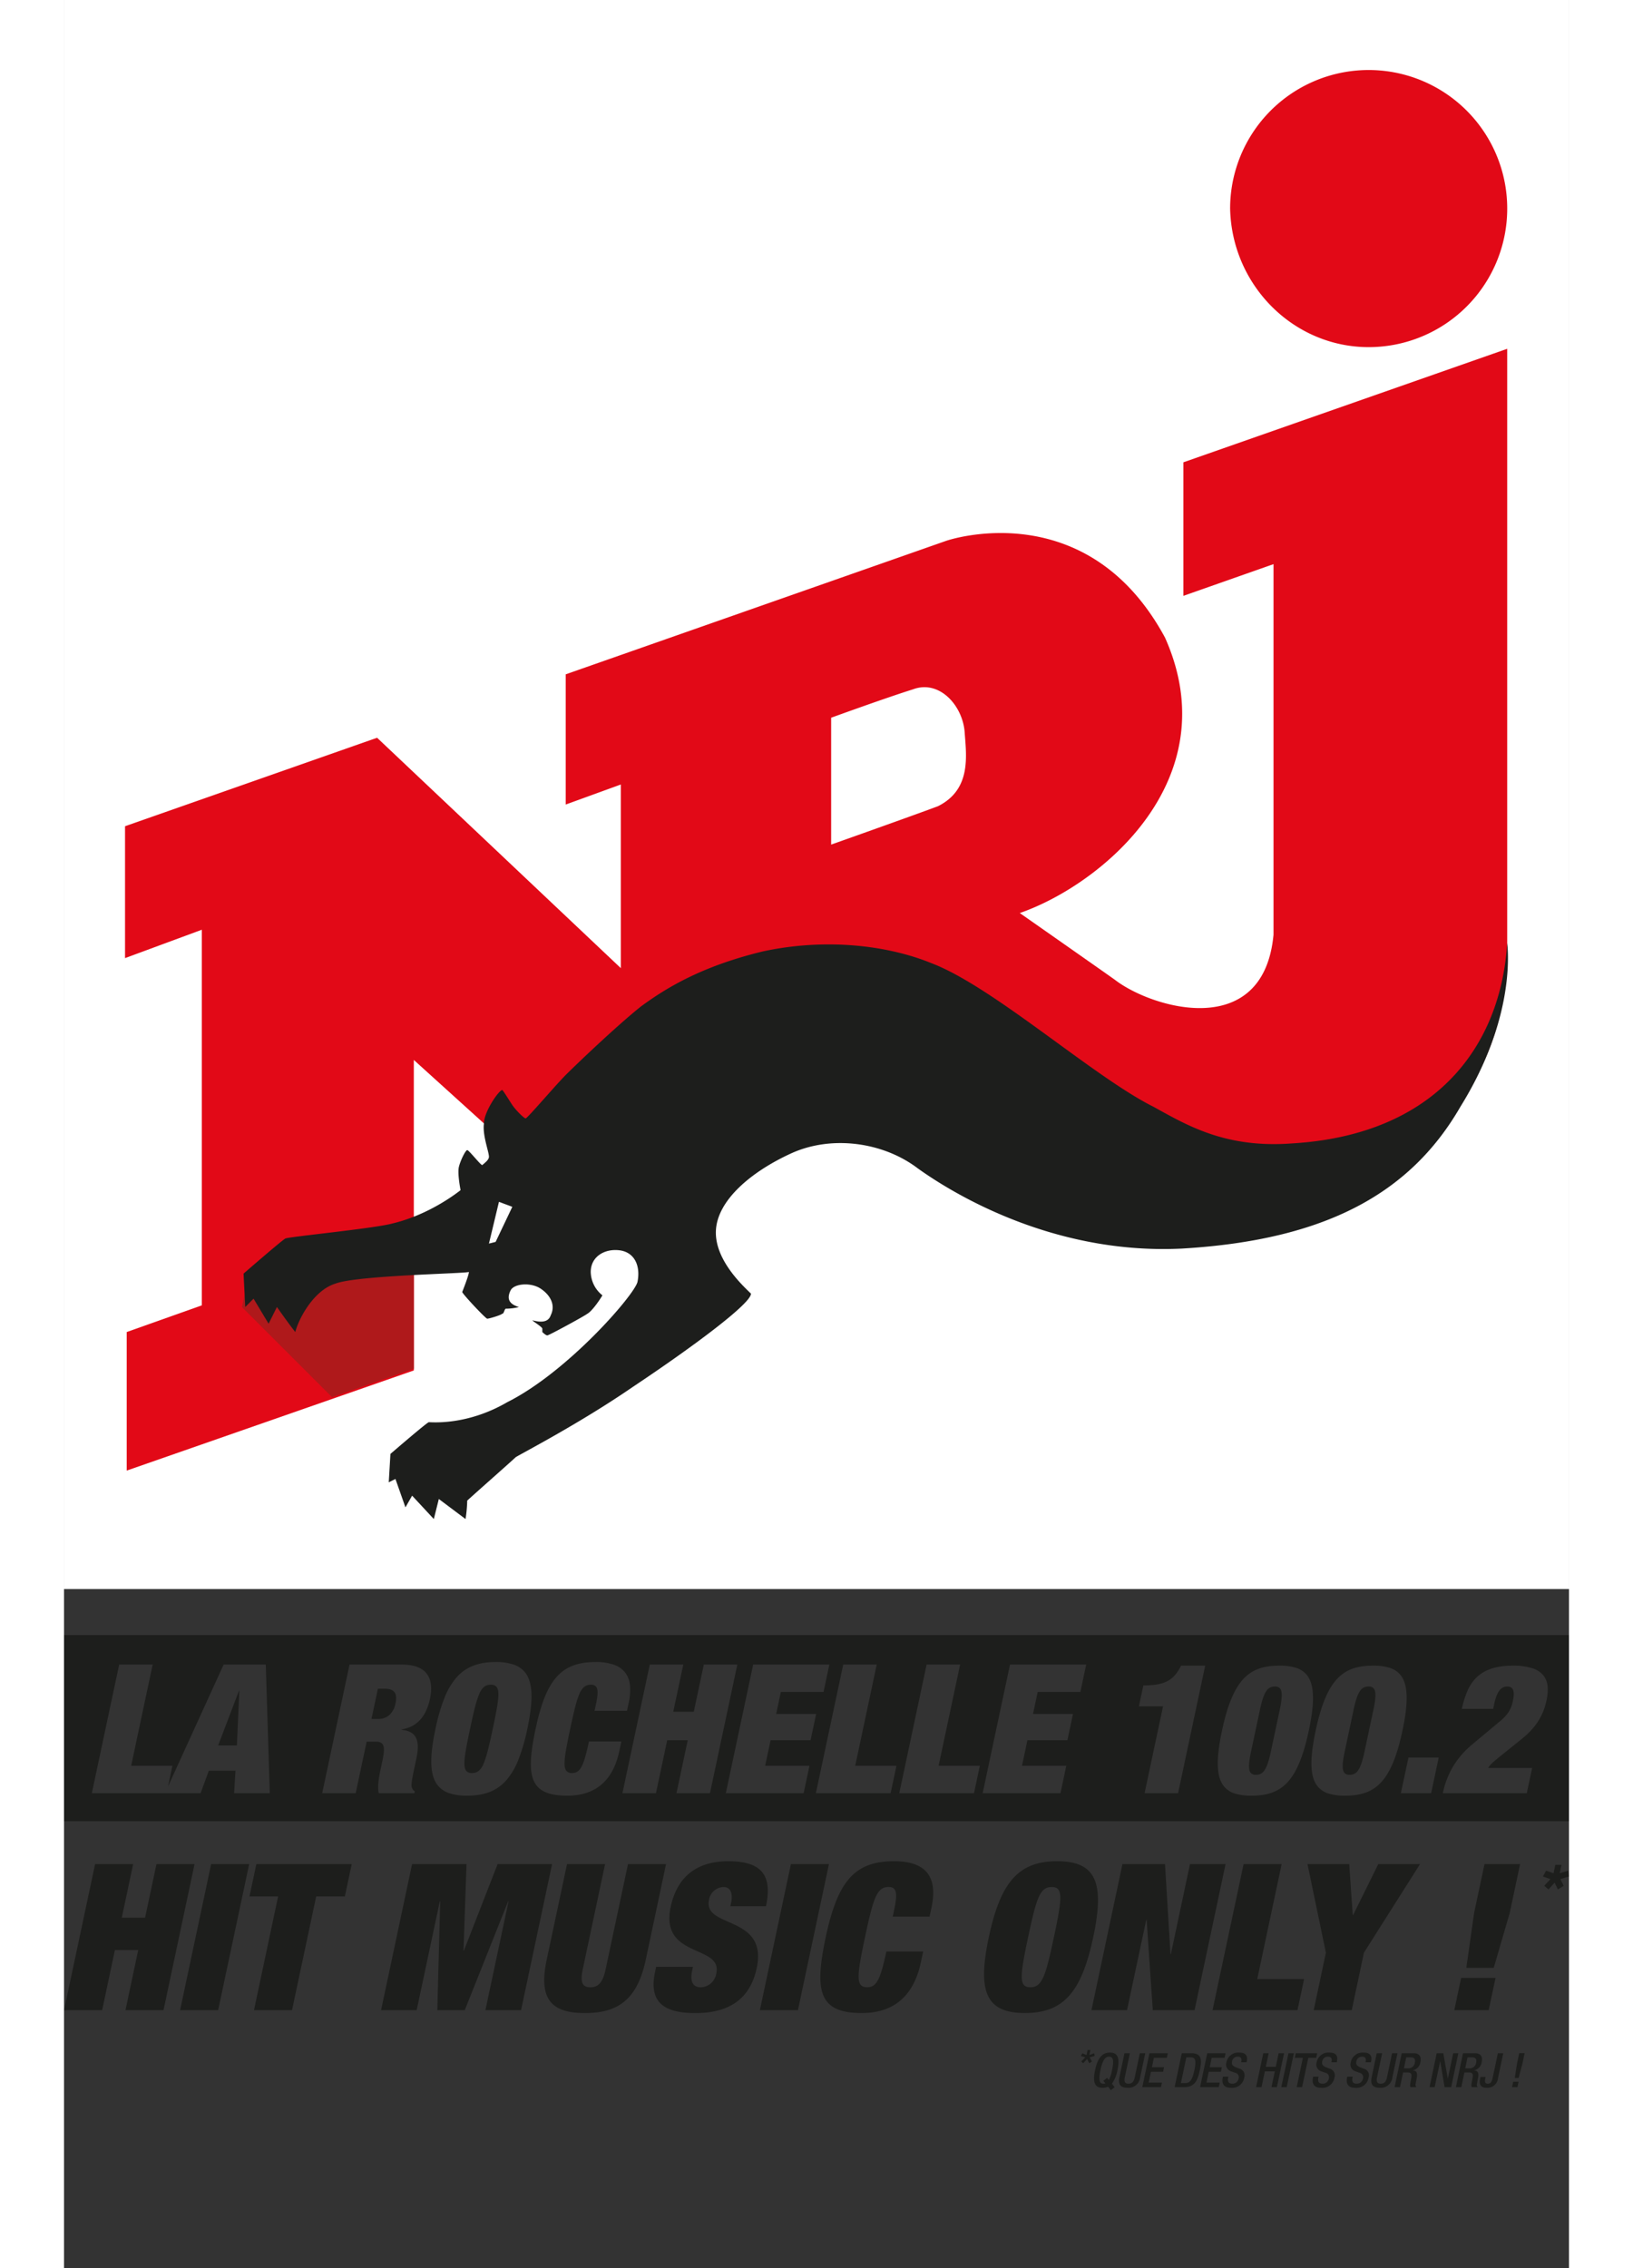 <svg height="2500" viewBox="-.001 0 752.001 1133.331" width="1800" xmlns="http://www.w3.org/2000/svg"><rect x="-.001" y="0" width="752.001" height="1133.331" fill="#333333" stroke="none"/><path d="m0 0h752v794h-752z" fill="#fff"/><path d="m559.322 231.008v66.731l45.043-15.852v185.18c-5 53.384-60.892 36.7-79.243 22.522-5.839-4.171-47.546-33.365-47.546-33.365 40.873-14.18 104.267-66.731 72.57-137.632-39.2-72.569-109.271-48.38-109.271-48.38l-190.182 66.731v65.062l27.526-10.01v91.755l-121.783-115.11-125.954 44.209v65.9l38.37-14.18v187.68l-37.536 13.338v69.233l143.466-50.044v-155.149l79.243 71.735 202.694-54.219s26.692 21.688 46.711 35.868c34.2 25.024 75.906 30.029 122.617 17.517 50.882-14.18 95.091-59.223 95.091-125.12v-301.121zm-122.618 171.831c-13.346 5-53.384 19.185-53.384 19.185v-63.394s27.526-10.01 40.872-14.18c13.346-5 25.024 8.341 25.858 21.687.832 11.678 3.337 28.361-13.346 36.702zm215.206-229.386a69.233 69.233 0 1 0 -69.228-69.233c.83 38.367 31.692 69.233 69.228 69.233z" fill="#e20917"/><path d="m133.914 698.122-45.043-45.044 4.171-18.351 81.745-3.336v52.55z" fill="#af191b"/><path d="m721.143 471.238c-3.336 52.55-36.7 95.925-107.6 100.1-33.365 2.5-52.55-9.175-69.233-18.351-30.029-15.014-80.077-60.058-110.94-71.735-22.522-9.175-53.385-12.512-84.247-5.839-30.866 7.503-48.383 18.347-60.895 27.525-12.512 10.01-32.531 29.195-37.536 34.2s-19.185 21.687-20.019 21.687-5-4.171-6.673-6.673-4.171-6.673-5-7.507c-1.668 0-9.175 10.844-9.175 16.683-.834 5.839 2.5 14.18 2.5 16.683 0 1.668-2.5 3.337-3.337 4.171-.834 0-6.673-7.507-7.507-7.507s-3.337 5-4.171 8.341.834 11.678.834 11.678c-7.507 5.839-20.019 13.346-34.2 16.683-9.175 2.5-52.55 6.673-53.384 7.507-1.67.829-20.855 17.512-20.855 17.512l.834 16.683 4.166-4.171 7.507 12.512 4.171-8.341s5.839 8.341 9.175 12.512c1.668-6.673 9.175-20.853 20.019-24.19 10.844-4.171 65.062-5 66.731-5.839 0 1.668-3.337 10.01-3.337 10.01 0 .834 11.678 13.346 12.512 13.346s6.673-1.668 7.507-2.5c.834 0 .834-1.668 1.668-2.5a26.832 26.832 0 0 0 6.673-.834c-5.839-1.668-5.839-5-4.171-8.341s10.01-4.171 15.014-.834 7.507 8.341 5 13.346c-1.668 5-8.341 2.5-9.175 2.5.834.834 5 3.337 5 4.171v1.668s1.668 1.668 2.5 1.668 19.185-10.01 20.019-10.844c1.668-.834 5-5 7.507-9.175a15.246 15.246 0 0 1 -5.839-11.678c0-7.507 6.673-11.678 14.18-10.844s10.844 7.507 9.175 15.849c-1.668 6.673-35.034 45.043-65.062 60.057-20.019 11.678-37.536 10.01-39.2 10.01-.834 0-19.185 15.849-19.185 15.849l-.834 14.18 3.337-1.668 5 14.18 3.337-5.839 10.844 11.678 2.5-10.01 13.346 10.01a66.458 66.458 0 0 0 .834-9.175c1.668-1.668 22.522-20.019 24.19-21.687 2.5-1.668 31.7-16.683 58.389-35.034 30.029-20.019 59.223-41.707 59.223-46.711-3.337-3.337-18.351-16.683-17.517-31.7s17.517-29.195 37.536-38.37 45.877-5.839 63.394 7.507c11.678 8.341 63.394 43.375 131.793 40.038 71.735-4.171 114.276-27.526 139.3-70.9 25.879-41.709 24.211-74.24 23.377-81.747z" fill="#1d1e1c"/><path d="m212.323 621.382 5-20.853 6.673 2.5-8.336 17.519z" fill="#fff"/><path d="m752 910h-752v-93h752zm-97.986-77.72c-8.07 0-13.575 2.033-17.849 6.593-4.625 4.935-8.04 13.164-10.747 25.9-1.569 7.381-2.247 13.176-2.074 17.715.17 4.471 1.171 7.778 3.059 10.11a11.281 11.281 0 0 0 5.544 3.619 27.26 27.26 0 0 0 8.253 1.043c8.07 0 13.575-2.033 17.849-6.593 4.625-4.935 8.04-13.164 10.747-25.9 1.569-7.381 2.247-13.176 2.074-17.715-.17-4.471-1.171-7.778-3.059-10.11a11.281 11.281 0 0 0 -5.544-3.619 27.26 27.26 0 0 0 -8.253-1.043zm-46.8 0c-8.07 0-13.575 2.033-17.849 6.593-4.625 4.935-8.04 13.164-10.747 25.9-1.569 7.381-2.247 13.176-2.074 17.715.17 4.471 1.171 7.778 3.059 10.11a11.281 11.281 0 0 0 5.544 3.619 27.261 27.261 0 0 0 8.253 1.043c8.07 0 13.575-2.033 17.849-6.593 4.625-4.935 8.04-13.164 10.747-25.9 1.569-7.381 2.247-13.176 2.074-17.715-.17-4.471-1.171-7.778-3.059-10.11a11.28 11.28 0 0 0 -5.544-3.619 27.26 27.26 0 0 0 -8.253-1.043zm-341.528-1.8c-8.944 0-14.982 2.307-19.579 7.481-4.51 5.076-7.738 13.067-10.468 25.909-1.634 7.687-2.389 13.3-2.376 17.66a23.962 23.962 0 0 0 .72 6.19 12.1 12.1 0 0 0 2.241 4.563c2.749 3.395 7.6 4.976 15.268 4.976 14.094 0 22.836-7.51 25.984-22.32l1.014-4.77h-16.2c-1.4 6.592-2.448 10.194-3.61 12.431-1.209 2.326-2.637 3.319-4.778 3.319a3.453 3.453 0 0 1 -2.9-1.079c-1.813-2.239-.753-8.4 1.919-20.971 1.877-8.831 3.172-14.241 4.639-17.539a8.722 8.722 0 0 1 2.454-3.509 5.081 5.081 0 0 1 3.263-1 3.052 3.052 0 0 1 2.566.959c1 1.232 1 3.851.015 8.491l-.765 3.6h16.2l.861-4.05a27.656 27.656 0 0 0 .633-8.74 12.43 12.43 0 0 0 -2.553-6.539 12.287 12.287 0 0 0 -5.549-3.749 27.052 27.052 0 0 0 -8.999-1.313zm-50.04 0c-8.672 0-14.875 2.442-19.52 7.684a35.291 35.291 0 0 0 -6.081 10.351 92.669 92.669 0 0 0 -4.445 15.355c-3.123 14.691-2.756 23.416 1.19 28.289a12.275 12.275 0 0 0 5.768 3.872 27.423 27.423 0 0 0 8.894 1.229c8.672 0 14.875-2.442 19.521-7.684a35.293 35.293 0 0 0 6.082-10.351 92.664 92.664 0 0 0 4.445-15.355c3.123-14.692 2.755-23.416-1.191-28.289a12.275 12.275 0 0 0 -5.768-3.872 27.423 27.423 0 0 0 -8.895-1.229zm505.539 12.24a2.964 2.964 0 0 1 2.468.973c.877 1.083.988 3.091.34 6.137a16.18 16.18 0 0 1 -2.266 5.794 21.235 21.235 0 0 1 -4.452 4.646l-13.575 11.34a43.638 43.638 0 0 0 -9.984 11.69 42.963 42.963 0 0 0 -4.736 12.7h41.94l2.68-12.6h-21.96c.92-1.686 2.994-3.378 4.66-4.737l.018-.015.571-.468 11.947-9.63a36.643 36.643 0 0 0 7.449-8 30.829 30.829 0 0 0 4.489-10.9 22.917 22.917 0 0 0 .565-6.909 10.152 10.152 0 0 0 -2.141-5.61 11.641 11.641 0 0 0 -5.484-3.551 31.243 31.243 0 0 0 -9.768-1.3c-8.15 0-14.1 1.943-18.183 5.94a21.231 21.231 0 0 0 -4.537 6.78 48.518 48.518 0 0 0 -2.753 8.876h15.66l.574-2.7c.7-3.3 1.661-5.567 2.935-6.93a4.558 4.558 0 0 1 3.543-1.526zm-49.385 35.46-3.79 17.82h15.12l3.788-17.82zm-113.636-45.9c-1.935 3.935-4.092 6.347-6.995 7.819-2.781 1.41-6.325 2.033-11.85 2.081l-2.219 10.44h12.06l-9.22 43.38h16.74l13.544-63.72zm-85.475-.54-13.659 64.26h38.88l2.908-13.68h-22.14l2.716-12.78h19.98l2.794-13.14h-19.98l2.334-10.98h21.33l2.908-13.68zm-41.67 0-13.659 64.26h37.35l2.908-13.68h-20.61l10.751-50.58zm-41.67 0-13.659 64.26h37.35l2.908-13.68h-20.61l10.751-50.58zm-45 0-13.659 64.26h38.88l2.908-13.68h-22.14l2.716-12.78h19.98l2.794-13.14h-19.98l2.334-10.98h21.33l2.908-13.68zm-42.955 37.8h10.26l-5.624 26.46h16.74l13.659-64.26h-16.74l-5.012 23.58h-10.26l5.012-23.58h-16.74l-13.659 64.26h16.74l5.624-26.459zm-150.183.72h4.41c1.746 0 2.812.354 3.455 1.149.994 1.228 1.019 3.63.083 8.031l-.918 4.32c-.561 2.639-1.875 8.818-.982 12.24h17.82l.192-.9a2.97 2.97 0 0 1 -1.384-1.771l-.084-.209c-.543-1.261.4-5.682 1.084-8.91l1.166-5.49c1.159-5.449.914-9.05-.769-11.333-1.309-1.774-3.5-2.777-6.7-3.067l.039-.18c7.523-1.114 12.311-6.262 14.232-15.3 1.177-5.537.583-9.815-1.765-12.715s-6.474-4.385-12.24-4.385h-26.19l-13.66 64.26h16.74l5.471-25.739zm-78.86 14.49h13.32l-.681 11.25h17.82l-2-64.26h-21.061l-27.8 60.936 2.2-10.356h-20.611l10.751-50.58h-16.74l-13.659 64.26h54.36l4.1-11.249zm570.07 2.07a3.171 3.171 0 0 1 -2.666-1c-1.15-1.42-1.1-4.565.165-10.519l4.48-21.061c.976-4.592 1.935-7.419 3.108-9.169a4.761 4.761 0 0 1 4.292-2.351 3.17 3.17 0 0 1 2.666 1c1.15 1.42 1.1 4.566-.165 10.519l-4.481 21.061c-.976 4.591-1.935 7.419-3.108 9.169a4.761 4.761 0 0 1 -4.291 2.351zm-46.8 0a3.171 3.171 0 0 1 -2.666-1c-1.15-1.42-1.1-4.565.165-10.519l4.48-21.061c.976-4.591 1.934-7.419 3.108-9.169a4.761 4.761 0 0 1 4.292-2.351 3.171 3.171 0 0 1 2.666 1c1.15 1.42 1.1 4.565-.165 10.519l-4.481 21.061c-.976 4.592-1.935 7.419-3.108 9.169a4.761 4.761 0 0 1 -4.291 2.351zm-391.758-.9a3.453 3.453 0 0 1 -2.9-1.079c-1.813-2.239-.753-8.4 1.919-20.971 1.877-8.831 3.172-14.241 4.639-17.539a8.722 8.722 0 0 1 2.454-3.509 5.081 5.081 0 0 1 3.263-1 3.453 3.453 0 0 1 2.9 1.079c1.813 2.239.753 8.4-1.918 20.971-1.877 8.831-3.173 14.242-4.64 17.539a8.722 8.722 0 0 1 -2.454 3.509 5.081 5.081 0 0 1 -3.263 1zm-117.494-13.77h-9.36l10.391-27.27h.18l-1.211 27.269zm70.582-13.23h-3.33l3.214-15.12h3.24c2.444 0 4.069.539 4.966 1.647.956 1.18 1.137 3.085.555 5.823a10.266 10.266 0 0 1 -2.9 5.546 8.153 8.153 0 0 1 -5.744 2.104zm-141.436 72.513h19.016l-5.686 26.786h11.644l5.698-26.786h19.026l-15.514 73.01h-19.011l6.38-30.065h-11.657l-6.373 30.065h-19.039zm57.985 0h19.007l-15.506 73.01h-19.019zm33.471 16.162h-14.313l3.435-16.162h47.656l-3.437 16.162h-14.319l-12.078 56.845h-19.007zm66.938-16.162h27.2l-1.511 43.256h.2l16.862-43.256h27.209l-15.509 73.01h-17.808l11.558-54.4h-.2l-21.682 54.4h-13.71l1.436-54.4h-.194l-11.558 54.4h-17.793zm96.44 0-11.175 52.663c-1.5 7.052.247 8.892 3.822 8.892s6.115-1.849 7.606-8.892l11.203-52.663h19l-10.145 47.858c-4.355 20.449-14.443 26.577-30.392 26.577s-23.454-6.128-19.109-26.577l10.171-47.858zm62.602 21.066.373-1.741c.925-4.284-.062-7.859-3.754-7.859a7.588 7.588 0 0 0 -7.289 6.435c-3.064 14.418 29.523 7.366 23.849 34.047-3.3 15.53-13.869 22.5-30.638 22.5-15.758 0-23.4-5.406-20.181-20.532l.536-2.577h18.415l-.37 1.754c-1.328 6.229.746 8.479 4.423 8.479a8.115 8.115 0 0 0 7.628-7.052c3.082-14.418-28.308-7.252-22.807-33.135 3.128-14.725 12.71-22.812 28.758-22.812 16.584 0 22.172 6.851 18.865 22.5zm30.254-21.066h19.013l-15.506 73.01h-19.016zm51.726 22.175c1.772-8.278.746-10.725-2.925-10.725-5.828 0-7.582 5.317-11.767 25.048s-4.713 25.041 1.115 25.041c4.712 0 6.611-4.093 9.554-17.876h18.388l-1.153 5.4c-4.355 20.465-17.346 25.362-29.51 25.362-21.383 0-23.787-10.725-18.03-37.909 5.948-27.926 14.405-37.947 34.137-37.947 17.182 0 21.707 8.987 18.717 23.115l-.971 4.592h-18.4zm81.304-23.608c19.435 0 23.836 10.645 18.039 37.943s-14.71 37.909-34.14 37.909-23.836-10.627-18.03-37.909 14.705-37.943 34.131-37.943zm-13.379 62.984c5.822 0 7.582-5.3 11.767-25.041s4.712-25.043-1.113-25.043-7.582 5.317-11.767 25.048-4.703 25.036 1.113 25.036zm46.017-61.551h21.266l2.728 45h.2l9.554-45h17.777l-15.5 73.01h-20.858l-3.082-45.093h-.21l-9.585 45.093h-17.777zm60.54 0h19.016l-12.2 57.458h23.408l-3.3 15.552h-42.448zm41.121 44.276-9.2-44.276h20.862l1.744 25.451h.2l12.582-25.451h20.859l-28.047 44.276-6.078 28.731h-19.015zm67.583 12.578h17.195l-3.443 16.156h-17.18zm6.472-32.419 5.206-24.435h17.777l-5.178 24.435-7.982 27.4h-13.7zm40.257-15.149-3.082 3.39-2.114-1.818 3.085-3.347-3.754-1.3 1.6-2.931 3.717 1.3.885-4.2h3.082l-.9 4.2 4.266-1.3.367 2.931-4.315 1.3 1.67 3.353-2.894 1.818zm-231.981 83.61-.53 2.521 2.435-.872.182 1.341-2.466.669 1.137 2.093-1.322.872-1.091-2.13-1.957 2.13-.952-.872 1.991-2.093-2.213-.669.752-1.341 2.105.894.542-2.54zm8.837 18.325a5.967 5.967 0 0 1 -2.774.567c-3.893 0-5.021-2.752-3.738-8.8s3.566-8.8 7.458-8.8 5.011 2.752 3.732 8.8a16.462 16.462 0 0 1 -2.746 6.716l1.347 1.825-1.92 1.445zm-.484-4.435.882 1.113a17.648 17.648 0 0 0 1.588-4.981c1.205-5.693.139-6.688-1.476-6.688s-3.1 1-4.315 6.688c-1.233 5.834-.163 6.83 1.449 6.83a2.83 2.83 0 0 0 1.008-.166l-1.014-1.254zm11.375-12.263-2.571 12.146c-.45 2.13.2 3.082 1.849 3.082s2.666-.949 3.122-3.082l2.564-12.146h2.7l-2.524 11.931a5.856 5.856 0 0 1 -6.294 5.335c-3.252 0-4.894-1.424-4.065-5.335l2.524-11.931zm9.778 0h9.154l-.478 2.278h-6.454l-.989 4.694h6.067l-.484 2.281h-6.072l-1.144 5.405h6.639l-.478 2.278h-9.345zm16.151 0h4.817c5.313 0 5.239 3.464 4.188 8.466s-2.466 8.469-7.767 8.469h-4.813zm-.441 14.892h2.228c2.231 0 3.467-1.47 4.512-6.429 1.011-4.765.555-6.423-1.794-6.423h-2.228zm13.158-14.892h9.154l-.478 2.278h-6.454l-.985 4.694h6.072l-.484 2.281h-6.072l-1.14 5.406h6.636l-.478 2.278h-9.345zm10.556 11.69-.092.431c-.435 2.065.247 3.1 2.123 3.1a3.1 3.1 0 0 0 3.082-2.466 2.253 2.253 0 0 0 -1.784-3.011l-1.717-.638a3.578 3.578 0 0 1 -2.549-4.651 5.964 5.964 0 0 1 6.278-4.793c4.343 0 4.219 2.7 3.846 4.46l-.077.382h-2.706l.074-.358c.333-1.541-.17-2.444-1.849-2.444a2.774 2.774 0 0 0 -2.792 2.444c-.308 1.445.277 2.182 1.936 2.869l1.683.666a3.424 3.424 0 0 1 2.49 4.481 6.1 6.1 0 0 1 -6.679 5.1c-4.2 0-4.552-2.8-4.053-5.169l.089-.407zm17.441-11.69h2.706l-1.436 6.78h4.981l1.433-6.78h2.715l-3.585 16.936h-2.7l1.667-7.872h-4.984l-1.664 7.872h-2.7zm12.602 0h2.7l-3.581 16.936h-2.7zm7.203 2.278h-4.034l.484-2.278h10.7l-.484 2.278h-3.957l-3.1 14.658h-2.7zm7.835 9.412-.089.431c-.438 2.065.24 3.1 2.114 3.1a3.082 3.082 0 0 0 3.082-2.466 2.25 2.25 0 0 0 -1.781-3.011l-1.714-.638a3.575 3.575 0 0 1 -2.552-4.651 5.967 5.967 0 0 1 6.278-4.793c4.343 0 4.219 2.7 3.846 4.46l-.08.382h-2.7l.077-.358c.324-1.541-.169-2.444-1.849-2.444a2.774 2.774 0 0 0 -2.8 2.444c-.308 1.445.277 2.182 1.932 2.869l1.689.666a3.421 3.421 0 0 1 2.487 4.481 6.09 6.09 0 0 1 -6.673 5.1c-4.2 0-4.558-2.8-4.053-5.169l.08-.407zm17.053 0-.089.431c-.438 2.065.243 3.1 2.117 3.1a3.1 3.1 0 0 0 3.082-2.466 2.25 2.25 0 0 0 -1.781-3.011l-1.717-.638a3.575 3.575 0 0 1 -2.547-4.646 5.964 5.964 0 0 1 6.278-4.793c4.34 0 4.219 2.7 3.846 4.46l-.08.382h-2.706l.077-.358c.33-1.541-.17-2.444-1.849-2.444a2.774 2.774 0 0 0 -2.8 2.444c-.308 1.445.28 2.182 1.936 2.869l1.683.666a3.421 3.421 0 0 1 2.49 4.481 6.093 6.093 0 0 1 -6.682 5.1c-4.195 0-4.552-2.8-4.053-5.169l.086-.407zm14.714-11.69-2.568 12.146c-.45 2.13.2 3.082 1.849 3.082s2.666-.949 3.116-3.082l2.567-12.146h2.7l-2.521 11.931a5.856 5.856 0 0 1 -6.3 5.335c-3.252 0-4.891-1.424-4.062-5.335l2.521-11.931zm9.776 0h5.979c2.37 0 4.041 1.187 3.369 4.367a4.808 4.808 0 0 1 -3.7 4.148v.051c1.649.166 2.33 1.091 1.926 3.461a169.04 169.04 0 0 0 -.638 3.443 1.4 1.4 0 0 0 .5 1.47h-3.06a2.561 2.561 0 0 1 -.139-1.495c.126-1.023.345-1.969.561-3.2.345-1.849-.055-2.654-1.908-2.654h-2.2l-1.541 7.351h-2.706zm3.267 7.545a3.205 3.205 0 0 0 3.288-2.752c.382-1.8-.2-2.752-1.982-2.752h-2.3l-1.162 5.5zm14.22-7.545h3.3l2.232 12.621h.049l2.669-12.621h2.561l-3.579 16.936h-3.3l-2.157-12.945h-.049l-2.74 12.945h-2.564zm13.145 0h5.979c2.37 0 4.041 1.187 3.369 4.367a4.808 4.808 0 0 1 -3.7 4.148v.051c1.649.166 2.33 1.091 1.926 3.461a169.04 169.04 0 0 0 -.638 3.443 1.405 1.405 0 0 0 .5 1.47h-3.057a2.564 2.564 0 0 1 -.139-1.495c.126-1.023.345-1.969.561-3.2.345-1.849-.055-2.654-1.908-2.654h-2.2l-1.541 7.351h-2.706zm3.267 7.545a3.205 3.205 0 0 0 3.288-2.752c.382-1.8-.2-2.752-1.982-2.752h-2.3l-1.162 5.5zm8.034 4.288-.176.848c-.308 1.4-.247 2.537 1.261 2.558 1.8 0 2.157-1.661 2.515-3.369l2.509-11.857h2.7l-2.589 12.262a5.36 5.36 0 0 1 -5.612 5c-3.458-.025-3.822-2.111-3.39-4.343l.231-1.091zm13.78 2.388h2.7l-.573 2.7h-2.706zm1.874-8.87 1.131-5.36h2.7l-1.131 5.36-1.886 7.021h-1.9z" fill="#1d1e1c"/></svg>